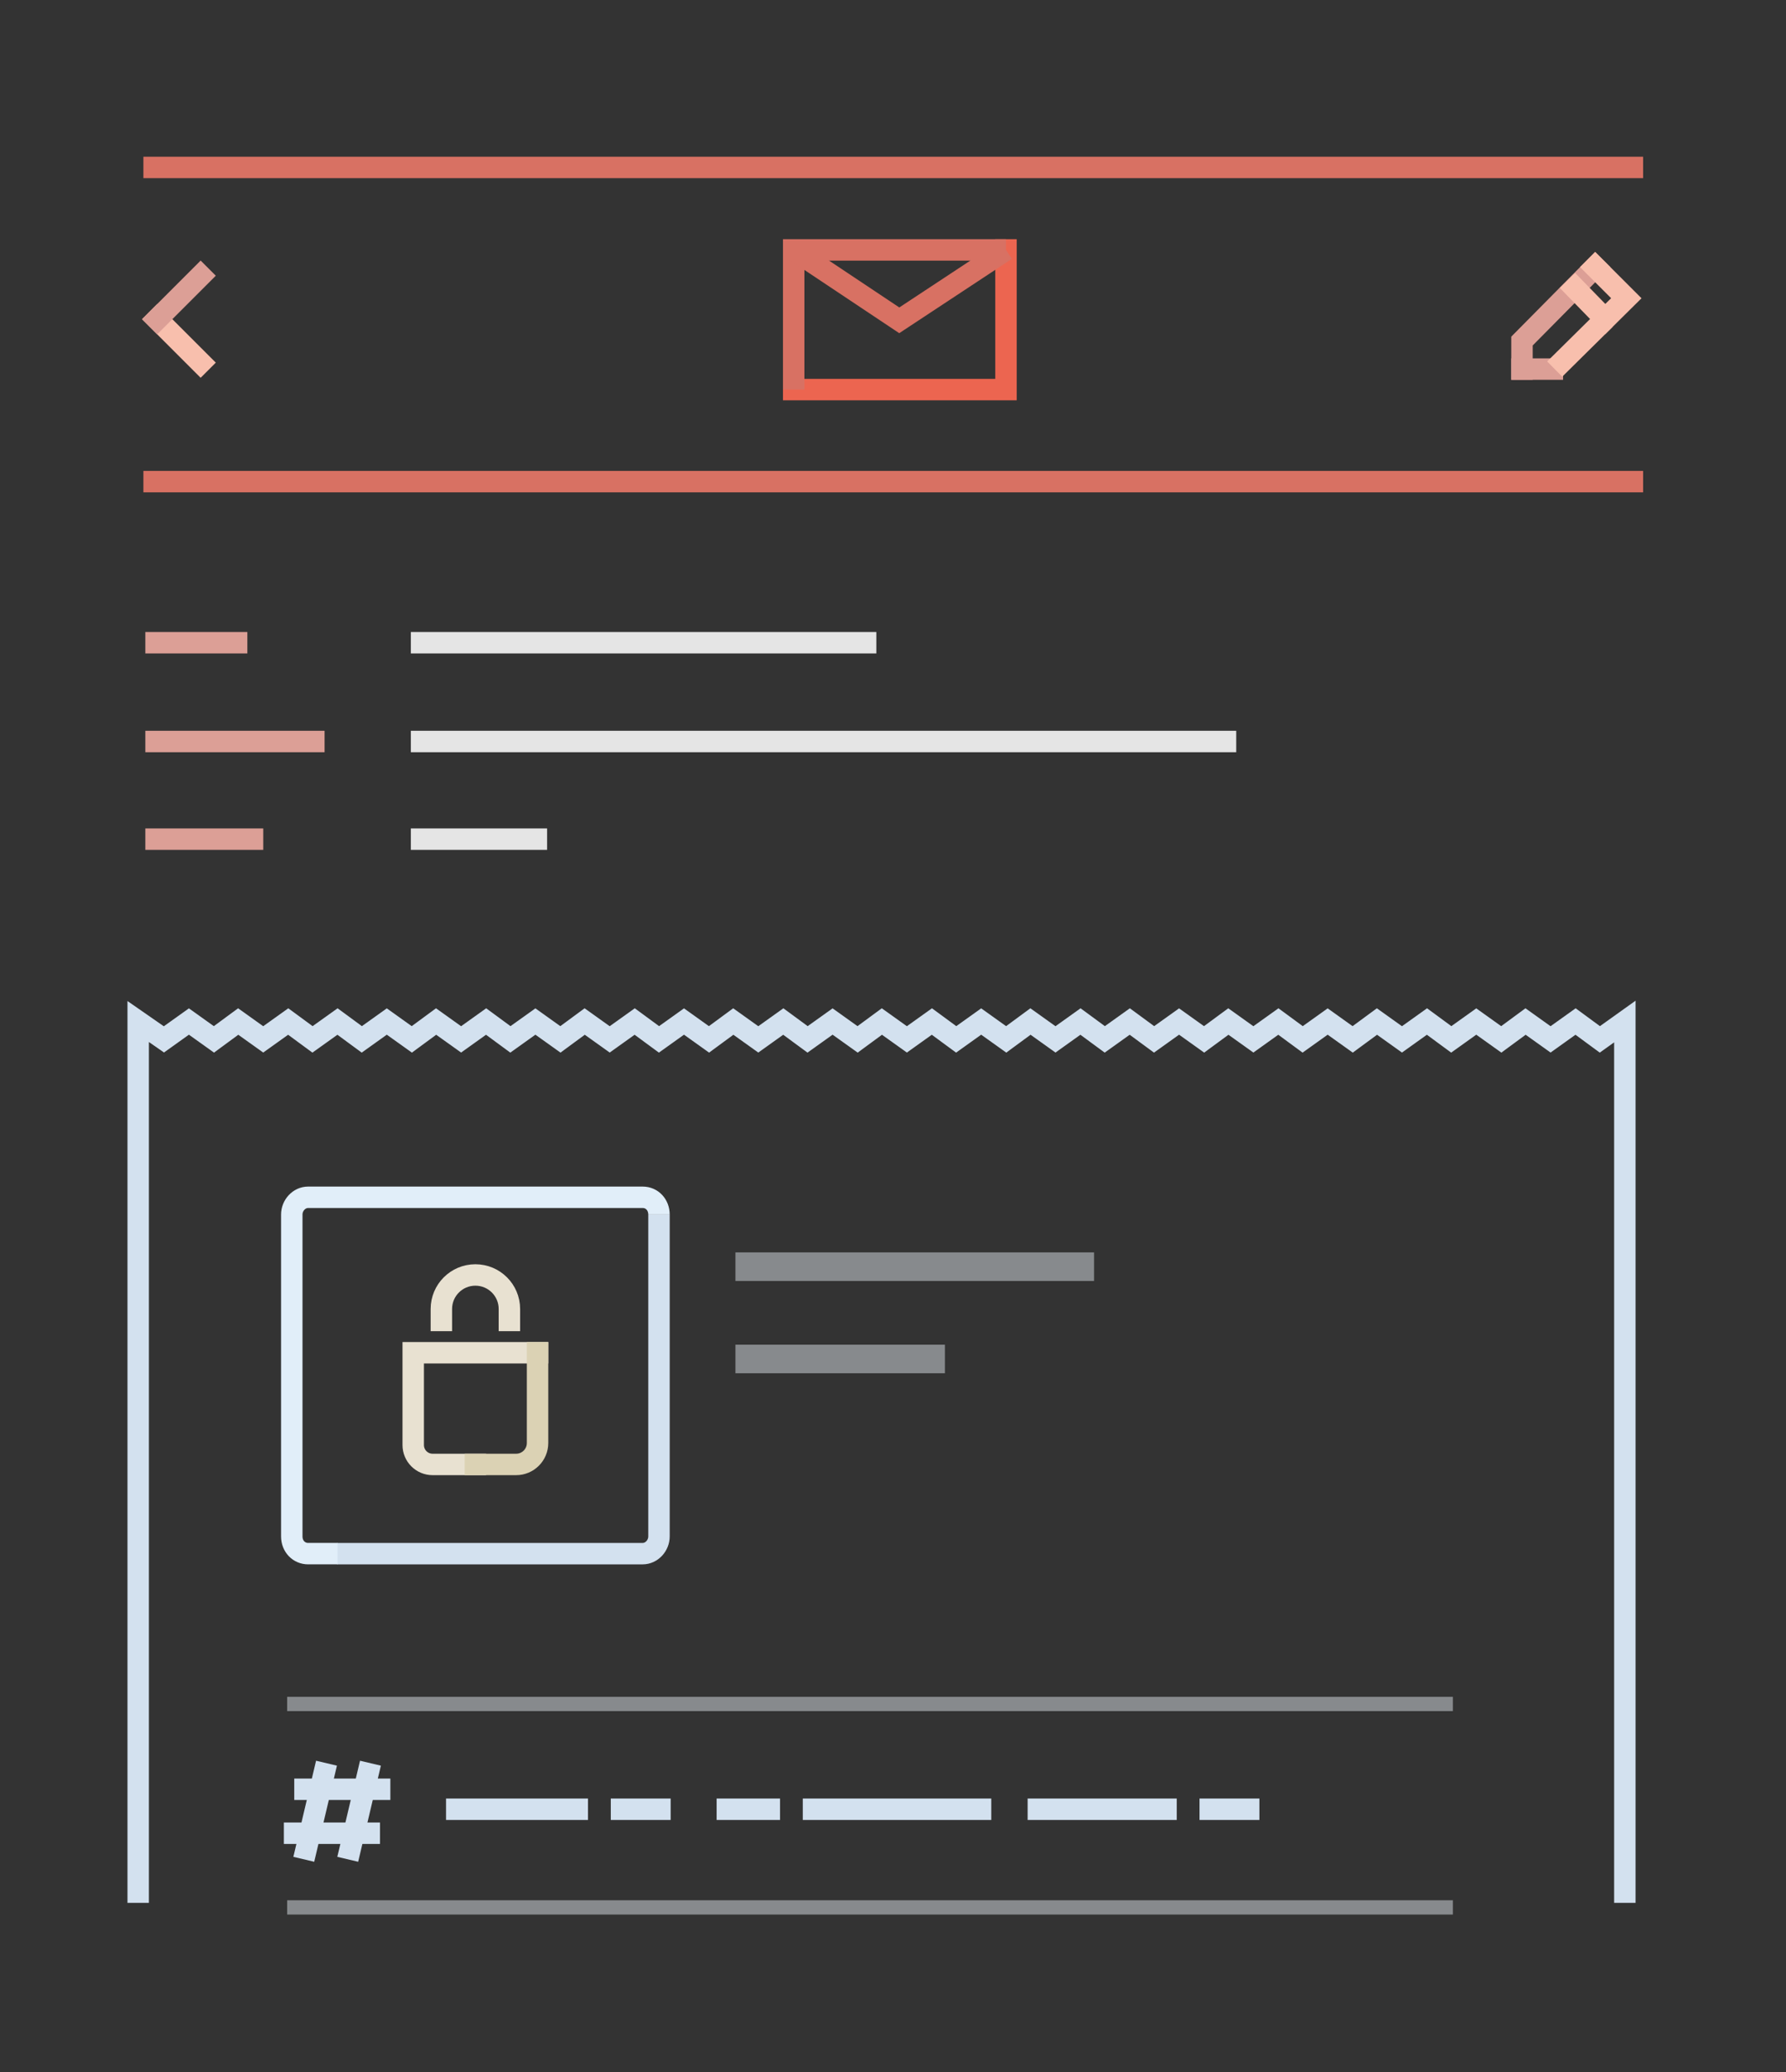 <?xml version="1.0" encoding="utf-8"?>
<!-- Generator: Adobe Illustrator 23.0.1, SVG Export Plug-In . SVG Version: 6.00 Build 0)  -->
<svg version="1.1" id="Layer_1" xmlns="http://www.w3.org/2000/svg" xmlns:xlink="http://www.w3.org/1999/xlink" x="0px" y="0px"
	 width="250px" height="290px" viewBox="0 0 250 290" enable-background="new 0 0 250 290" xml:space="preserve">
<rect x="0" y="0" width="250" height="290" fill="#333333" stroke="none"/>
<line fill="none" stroke="#E5E5E5" stroke-width="3" stroke-miterlimit="10" x1="57.51" y1="89.956" x2="122.667" y2="89.956"/>
<line fill="none" stroke="#E5E5E5" stroke-width="3" stroke-miterlimit="10" x1="57.51" y1="103.782" x2="173.044" y2="103.782"/>
<line fill="none" stroke="#E5E5E5" stroke-width="3" stroke-miterlimit="10" x1="57.51" y1="117.449" x2="76.58" y2="117.449"/>
<line fill="none" stroke="#DC9F96" stroke-width="3" stroke-miterlimit="10" x1="20.343" y1="89.956" x2="34.625" y2="89.956"/>
<line fill="none" stroke="#DC9F96" stroke-width="3" stroke-miterlimit="10" x1="20.343" y1="103.782" x2="45.432" y2="103.782"/>
<line fill="none" stroke="#DC9F96" stroke-width="3" stroke-miterlimit="10" x1="20.343" y1="117.449" x2="36.85" y2="117.449"/>
<polyline fill="none" stroke="#EC6550" stroke-width="3" stroke-linecap="square" stroke-miterlimit="10" points="140.817,34.979 
	140.817,54.526 111.099,54.526 "/>
<line fill="none" stroke="#F8BFAD" stroke-width="3" stroke-linecap="square" stroke-miterlimit="10" x1="28.085" y1="50.755" x2="22.002" y2="44.673"/>
<polyline fill="none" stroke="#DC9F96" stroke-width="3" stroke-linecap="square" stroke-miterlimit="10" points="213.044,51.658 
	213.044,47.735 223.289,37.381 "/>
<line fill="none" stroke="#DC9F96" stroke-width="3" stroke-linecap="square" stroke-miterlimit="10" x1="217.295" y1="51.658" x2="213.044" y2="51.658"/>
<g>
	<line fill="none" stroke="#F8BFAD" stroke-width="3" stroke-miterlimit="10" x1="224.689" y1="44.669" x2="217.623" y2="51.656"/>
	<polyline fill="none" stroke="#F8BFAD" stroke-width="3" stroke-linecap="square" stroke-miterlimit="10" points="223.289,37.381 
		227.648,41.741 224.689,44.669 	"/>
	
		<line fill="none" stroke="#F8BFAD" stroke-width="3" stroke-linecap="square" stroke-miterlimit="10" x1="220.456" y1="40.324" x2="224.488" y2="44.465"/>
</g>
<polyline fill="none" stroke="#D3E1EF" stroke-width="3" stroke-miterlimit="10" points="227.443,266.329 227.443,142.974 
	223.943,145.474 220.543,142.974 217.043,145.474 213.543,142.974 210.143,145.474 206.643,142.974 203.143,145.474 
	199.743,142.974 196.243,145.474 192.743,142.974 189.343,145.474 185.843,142.974 182.343,145.474 178.943,142.974 
	175.443,145.474 171.943,142.974 168.543,145.474 165.043,142.974 161.543,145.474 158.143,142.974 154.643,145.474 
	151.243,142.974 147.743,145.474 144.243,142.974 140.843,145.474 137.343,142.974 133.843,145.474 130.443,142.974 
	126.943,145.474 123.443,142.974 120.043,145.474 116.543,142.974 113.043,145.474 109.643,142.974 106.143,145.474 
	102.643,142.974 99.243,145.474 95.743,142.974 92.243,145.474 88.843,142.974 85.343,145.474 81.843,142.974 78.443,145.474 
	74.943,142.974 71.443,145.474 68.043,142.974 64.543,145.474 61.043,142.974 57.643,145.474 54.143,142.974 50.643,145.474 
	47.243,142.974 43.743,145.474 40.343,142.974 36.843,145.474 33.343,142.974 29.943,145.474 26.443,142.974 22.943,145.474 
	19.343,142.974 19.343,266.329 "/>
<line opacity="0.5" fill="none" stroke="#DCE2E8" stroke-width="3" stroke-miterlimit="10" enable-background="new    " x1="150.638" y1="316.774" x2="169.938" y2="316.774"/>
<line opacity="0.5" fill="none" stroke="#DCE2E8" stroke-width="3" stroke-miterlimit="10" enable-background="new    " x1="96.843" y1="316.774" x2="142.238" y2="316.774"/>
<line opacity="0.5" fill="none" stroke="#DCE2E8" stroke-width="3" stroke-miterlimit="10" enable-background="new    " x1="39.843" y1="316.774" x2="90.043" y2="316.774"/>
<line fill="none" stroke="#D3E1EF" stroke-width="3" stroke-miterlimit="10" x1="62.434" y1="253.225" x2="82.306" y2="253.225"/>
<g>
	<line fill="none" stroke="#D3E1EF" stroke-width="3" stroke-miterlimit="10" x1="41.19" y1="250.429" x2="54.641" y2="250.429"/>
	<line fill="none" stroke="#D3E1EF" stroke-width="3" stroke-miterlimit="10" x1="39.736" y1="256.581" x2="53.188" y2="256.581"/>
	<line fill="none" stroke="#D3E1EF" stroke-width="3" stroke-miterlimit="10" x1="42.524" y1="260.231" x2="45.702" y2="246.779"/>
	<line fill="none" stroke="#D3E1EF" stroke-width="3" stroke-miterlimit="10" x1="48.676" y1="260.231" x2="51.854" y2="246.779"/>
</g>
<line fill="none" stroke="#D3E1EF" stroke-width="3" stroke-miterlimit="10" x1="85.496" y1="253.225" x2="93.877" y2="253.225"/>
<line fill="none" stroke="#D3E1EF" stroke-width="3" stroke-miterlimit="10" x1="100.312" y1="253.225" x2="109.185" y2="253.225"/>
<line fill="none" stroke="#D3E1EF" stroke-width="3" stroke-miterlimit="10" x1="112.374" y1="253.225" x2="138.755" y2="253.225"/>
<line fill="none" stroke="#D3E1EF" stroke-width="3" stroke-miterlimit="10" x1="143.844" y1="253.225" x2="164.717" y2="253.225"/>
<line fill="none" stroke="#D3E1EF" stroke-width="3" stroke-miterlimit="10" x1="167.907" y1="253.225" x2="176.287" y2="253.225"/>
<line opacity="0.5" fill="none" stroke="#DCE2E8" stroke-width="3" stroke-miterlimit="10" enable-background="new    " x1="39.843" y1="329.474" x2="52.943" y2="329.474"/>
<line opacity="0.5" fill="none" stroke="#DCE2E8" stroke-width="3" stroke-miterlimit="10" enable-background="new    " x1="60.343" y1="329.474" x2="124.638" y2="329.474"/>
<path fill="none" stroke="#D3E1EF" stroke-width="3" stroke-miterlimit="10" d="M47.189,217.451h42.77
	c1.269,0,2.284-1.142,2.284-2.411v-45.055"/>
<path fill="none" stroke="#E1EEF9" stroke-width="3" stroke-miterlimit="10" d="M92.243,169.985c0-1.333-0.952-2.411-2.284-2.411
	H43.127c-1.269,0-2.284,1.142-2.284,2.411v45.054c0,1.396,1.015,2.411,2.284,2.411h4.125"/>
<line opacity="0.5" fill="none" stroke="#DCE2E8" stroke-width="4" stroke-miterlimit="10" enable-background="new    " x1="102.943" y1="177.288" x2="153.143" y2="177.288"/>
<line opacity="0.5" fill="none" stroke="#DCE2E8" stroke-width="4" stroke-miterlimit="10" enable-background="new    " x1="102.943" y1="190.203" x2="132.264" y2="190.203"/>
<line opacity="0.5" fill="none" stroke="#DCE2E8" stroke-width="2" stroke-miterlimit="10" enable-background="new    " x1="40.193" y1="238.488" x2="203.368" y2="238.488"/>
<line opacity="0.5" fill="none" stroke="#DCE2E8" stroke-width="2" stroke-miterlimit="10" enable-background="new    " x1="40.193" y1="266.963" x2="203.368" y2="266.963"/>
<path fill="none" stroke="#E8E1D1" stroke-width="3" stroke-linecap="square" stroke-miterlimit="12" d="M66.543,204.966h-5.986
	c-1.5,0-2.716-1.216-2.716-2.716v-12.915h17.403"/>
<path fill="none" stroke="#DBD2B4" stroke-width="3" stroke-linecap="square" stroke-miterlimit="12" d="M75.245,189.335v12.631
	c0,1.657-1.343,3-3,3h-5.702"/>
<path fill="none" stroke="#E8E1D1" stroke-width="3" stroke-linecap="square" stroke-miterlimit="12" d="M61.781,184.814v-1.606
	c0-2.63,2.132-4.762,4.762-4.762l0,0c2.63,0,4.762,2.132,4.762,4.762v1.606"/>
<polyline fill="none" stroke="#D87163" stroke-width="3" stroke-miterlimit="10" points="111.099,54.526 111.099,34.979 
	140.817,34.979 "/>
<polyline fill="none" stroke="#D87163" stroke-width="3" stroke-miterlimit="10" points="111.099,34.979 125.878,44.832 
	140.817,34.979 "/>
<line fill="none" stroke="#DC9F96" stroke-width="3" stroke-linecap="square" stroke-miterlimit="10" x1="22.002" y1="44.673" x2="28.085" y2="38.59"/>
<line fill="none" stroke="#D87163" stroke-width="3" stroke-miterlimit="10" x1="20.074" y1="67.409" x2="230" y2="67.409"/>
<line fill="none" stroke="#D87163" stroke-width="3" stroke-miterlimit="10" x1="20.074" y1="23.434" x2="230" y2="23.434"/>
</svg>
